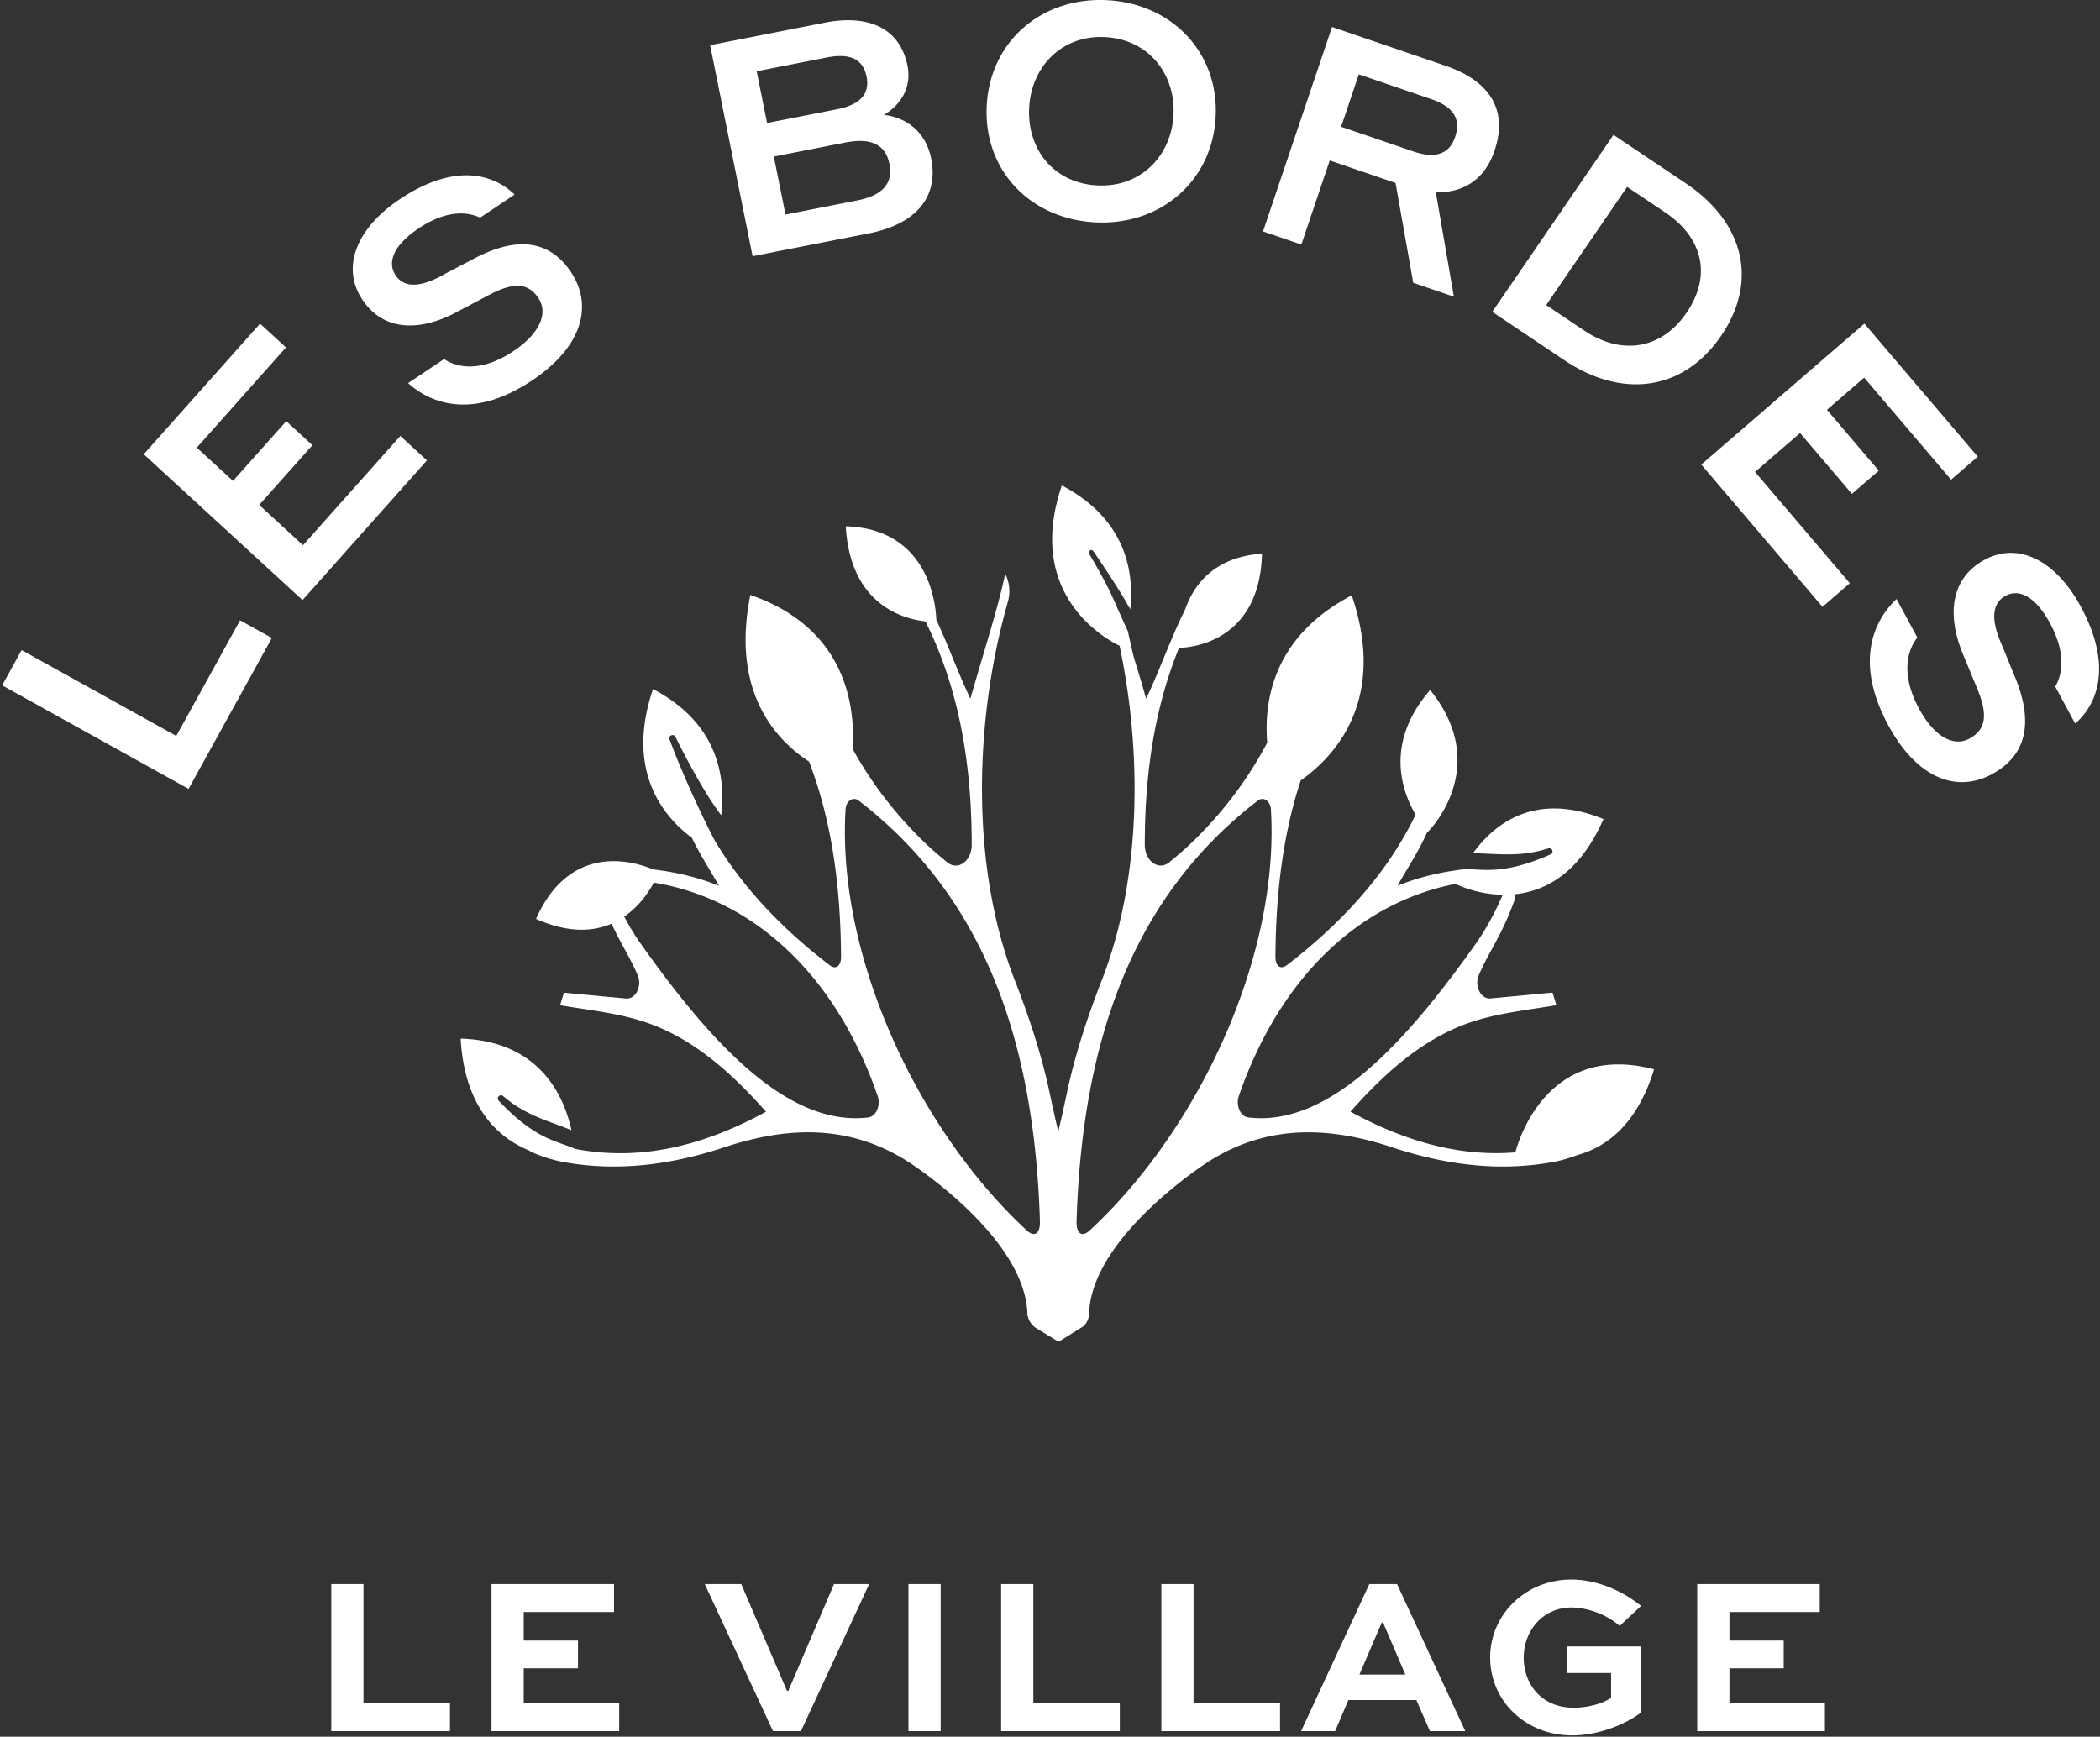 <svg xmlns="http://www.w3.org/2000/svg" width="746" height="617"><rect width="100%" height="100%" fill="#333333" stroke="none"/><path fill="#FFF" d="M538.318 409.388c-19.688 1.596-38.995-3.784-58.581-14.455 12.88-14.61 26.277-25.933 41.706-31.415 10.17-3.614 20.884-4.619 31.441-6.419a308.79 308.79 0 0 0-1.38-4.456c-7.268.66-14.843 1.433-22.051 2.065-3.39.299-5.768-4.388-4.13-8.253 3.668-8.653 8.226-13.992 13.023-27.584-.177-.387-.367-.754-.55-1.134 10.645-.992 23.186-7.038 31.82-26.763-24.592-10.012-39.07 2.031-46.352 12.152 8.417.081 16.535 1.549 26.76-1.725 1.372-.442 2.126 1.548.808 2.126-16.766 7.376-23.845 5.243-30.89 5.203-.062 0-.123-.007-.177-.014a1.816 1.816 0 0 1-.088.156c-10.3 1.216-17.644 3.58-23.235 5.787 3.594-6.357 7.27-11.723 10.666-19.263.082.088.13.136.13.136s23.125-22.755.801-50.407c-16.06 18.557-10.258 35.592-5.17 44.307-10.32 21.458-27.161 39.274-45.769 53.478-2.18 1.664-4.035.285-4.015-2.996.13-22.578 2.69-43.533 8.968-62.64 11.671-8.199 30.931-28.19 18.139-65.766-27.392 14.333-31.305 36.694-30.028 52.337-7.174 13.592-16.264 25.336-26.896 35.579-2.507 2.411-5.123 4.632-7.915 6.921-3.784 3.111-8.69-.455-8.682-6.269.013-25.37 3.478-48.668 12.188-69.942 1.684 0 28.621-.51 29.45-33.44-17.038 1.162-24.267 11.12-27.324 19.875-5.313 10.712-9.158 21.906-13.839 31.646-4.952-17.477-3.499-10.284-6.474-23.93l-3.696-8.15c-2.249-5.36-4.864-10.61-9.803-18.952-.7-1.175.34-2.697 1.44-1.08 6.699 9.829 10.55 16.05 12.901 20.364 1.38-12.77-1.182-31.904-24.307-44.002-13.262 38.942 15.781 54.68 20.51 56.942 8.145 38.48 7.65 83.031-6.319 118.835-5.129 13.157-9.626 26.735-12.595 40.965a432.397 432.397 0 0 1-2.86 12.743 422.827 422.827 0 0 1-2.86-12.743c-2.962-14.23-7.466-27.808-12.596-40.965-15.89-40.735-14.341-92.806-2.473-134.356.945-3.301.66-6.983-.876-9.897l-.048-.088c-2.975 13.653-7.411 26.837-12.364 44.314-4.158-8.653-7.663-18.448-12.113-28.04-.163-4.917-2.398-32.311-32.155-33.201 1.583 27.713 20.096 32.862 28.296 33.78 11.855 23.752 16.427 50.182 16.44 79.329 0 5.814-4.897 9.373-8.688 6.27-2.793-2.29-5.408-4.511-7.915-6.922-10.048-9.686-18.723-20.71-25.707-33.372.992-15.432-2.432-42.97-36.333-54.707-6.827 33.888 8.445 51.073 20.85 59.204 8.03 20.887 11.223 44.11 11.373 69.365.02 3.287-1.835 4.666-4.015 2.995-15.755-12.022-30.246-26.64-40.586-43.866.014-.04-.095-.054-.081-.095l-.061-.122c-1.597-2.996-5.048-9.863-9.09-18.91l-3.261-7.547a295.157 295.157 0 0 1-3.832-9.693c-.503-1.351 1.447-2.194 2.092-.903 4.613 9.265 10.605 20.33 16.25 27.85 1.584-12.764-.577-32.47-24.212-44.838-10.075 29.568 4.246 45.754 13.798 52.832 3.105 6.419 6.4 11.337 9.634 17.056-5.612-2.214-12.997-4.592-23.364-5.8-6.78-2.854-29.416-9.843-41.638 17.571 11.468 5.101 20.259 4.551 26.842 1.698 3.403 7.39 6.583 11.962 9.287 18.333 1.637 3.859-.734 8.552-4.131 8.253-7.201-.631-14.776-1.406-22.052-2.065-.469 1.481-.938 2.962-1.38 4.456 10.558 1.8 21.272 2.812 31.442 6.42 15.428 5.48 28.825 16.804 41.706 31.415-22.725 12.375-45.062 17.64-68.066 13.15-.007-.04-.007-.082-.013-.13a2.29 2.29 0 0 1-.455-.128c-6.502-2.697-13.86-3.485-26.428-16.805-.992-1.046.483-2.588 1.57-1.65 8.247 7.084 16.406 8.85 24.28 12.124-2.731-12.423-11.474-31.7-39.37-32.543 1.434 25.132 13.9 35.573 24.648 39.886-.007.06-.013.129-.027.19 3.934 1.698 8.003 3.077 12.1 3.81 19.246 3.451 38.132.938 56.95-5.277 22.114-7.302 44.173-8.43 65.444 5.23.693.442 1.332.897 2.011 1.345 8.377 5.753 40.219 29.228 40.219 53.41h.15c.352 1.636 1.276 3.328 3.342 4.503l7.581 4.598 8.146-5.08s2.025-.965 2.588-4.022h.068c0-.149.007-.298.007-.441.054-.442.075-.93.061-1.454 1.59-23.502 31.998-45.91 40.15-51.514.68-.448 1.319-.903 2.012-1.345 21.27-13.66 43.33-12.532 65.443-5.23 18.825 6.215 37.705 8.728 56.951 5.278 3.05-.55 6.088-1.454 9.07-2.582 10.048-2.798 20.986-10.698 27.039-30.396-37.8-9.89-48.18 25.316-49.275 29.5zm-229.863-12.41c-29.35 3.607-57.23-28.454-80.682-61.48-2.317-3.26-4.307-6.608-6.02-9.855 5.313-3.654 8.683-8.674 10.517-12.084 34.927 5.733 64.438 32.23 79.5 75.777 1.155 3.342-.503 7.295-3.315 7.642zm56.312 40.17c-38.452-35.572-67.55-97.118-64.39-149.659.177-2.947 2.677-4.591 4.64-3.083 44.308 34.078 62.427 84.892 64.404 149.462.13 4.368-1.902 5.821-4.654 3.28zm22.318 0c-2.745 2.541-4.783 1.088-4.647-3.287 1.977-64.57 20.095-115.384 64.404-149.462 1.963-1.508 4.456.136 4.633 3.084 3.166 52.54-25.932 114.093-64.39 149.666zm56.319-40.17c-2.813-.347-4.477-4.3-3.315-7.642 14.735-42.602 43.296-68.89 77.237-75.376l-.054.15s7.106 3.627 16.535 3.783c-2.303 5.352-5.475 11.635-9.715 17.606-23.458 33.025-51.333 65.086-80.688 61.479zm112.394-268.966c20.413 13.687 42.146 10.944 55.55-8.632 13.588-19.84 7.84-40.629-12.478-54.248l-25.69-17.225-43.072 62.88 25.69 17.225zm22.224-61.62 13.513 9.064c13.247 8.882 16.714 22.326 7.553 35.696-8.915 13.02-23.061 15.169-36.308 6.287l-13.52-9.064 28.762-41.983zM388.939 78.975c23.056 1.268 41.598-14.423 42.894-37.214 1.302-22.892-15.344-40.414-38.4-41.689-23.056-1.268-41.59 14.315-42.894 37.214-1.302 22.892 15.13 40.4 38.4 41.689zm-23.325-40.862c.827-14.511 11.662-25.774 27.068-24.927 15.405.848 25 13.237 24.18 27.748-.834 14.62-11.773 25.767-27.179 24.92-15.515-.855-24.903-13.013-24.07-27.741zm106.763 18.885 23.375 7.996 6.281 35.468 14.436 4.933-6.41-37.107c10.217.3 17.547-4.954 20.86-14.774 4.835-14.324-1.521-24.709-17.377-30.132l-40.354-13.8-24.517 72.629 13.618 4.654 10.088-29.867zm10.325-30.588 25.613 8.758c7.83 2.674 10.825 6.894 8.58 13.542-2.035 6.036-7.038 7.75-14.862 5.076l-25.613-8.758 6.282-18.618zm-320.218 84.319 12.03-6.358c7.055-3.549 12.817-4.542 16.814 1.637 3.356 5.18.674 12.312-8.984 18.773-11.618 7.776-20.244 5.734-24.584 2.781l-12.784 8.55c8.357 7.564 23.432 12.84 44.074-.973 17.966-12.023 21.518-26.514 13.99-38.14-8.707-13.449-21.888-12.051-35.259-4.796-4.582 2.419-7.77 4.029-11.935 6.296-7.23 3.666-12.541 3.577-15.365-.787-3.06-4.728-.445-10.77 8.228-16.573 10.453-6.995 17.839-5.687 21.862-3.823l12.245-8.194c-7.23-7.01-20.884-11.682-40.812 1.658-15.102 10.105-20.911 23.89-13.438 35.427 7.467 11.544 20.555 11.77 33.918 4.522zm567.625 133.215 7.072 13.129c7.655-6.701 13.546-20.11 2.032-41.482-8.726-16.19-21.956-23.296-34.15-16.753-12.193 6.544-13.6 19.775-7.573 33.952l5.26 12.744c2.904 7.462 3.37 13.382-3.159 16.883-5.472 2.94-12.351-.41-17.926-10.757-6.708-12.457-3.893-21.008-.55-25.147l-7.38-13.704c-8.3 7.791-14.933 22.591-3.014 44.723 10.374 19.26 24.517 24.146 36.807 17.554 14.212-7.626 14.006-21.104 7.97-35.28-1.997-4.858-3.315-8.222-5.203-12.649-3.007-7.646-2.438-13.018 2.17-15.492 4.99-2.679 10.792.507 15.797 9.798 6.049 11.21 4.071 18.569 1.847 22.481zM308.598 82.92c17.525-3.445 24.819-13.548 22.184-26.643-1.976-9.818-9.277-14.64-16.777-15.474 5.366-3.14 10.032-9.215 8.371-17.454-2.552-12.674-12.948-18.532-29.512-15.278l-40.6 7.982 15.088 74.97 41.246-8.103zm7.356-24.717c1.358 6.76-2.196 11.189-11.487 13.013l-25.43 4.998-4.144-20.594 25.43-4.998c9.085-1.776 14.251.719 15.63 7.581zm-22.26-37.777c8.118-1.593 12.86.434 14.135 6.775 1.235 6.123-2.21 9.981-10.436 11.602l-24.894 4.889-3.699-18.377 24.894-4.889zm363.438 186.766-33.68-39.533 15.996-13.818 18.415 21.614 9.55-8.246-18.415-21.621 13.22-11.418 30.877 36.245 9.468-8.178-40.257-47.26-57.947 50.063 43.06 50.541zM107.647 193.69l-15.572-14.3 18.898-21.222-9.297-8.538-18.899 21.222-12.867-11.828 31.685-35.584-9.21-8.463-41.32 46.398 56.406 51.811 44.194-49.625-9.453-8.682zm-45.023 67.759L7.683 230.94.767 243.477l66.222 36.779 29.586-53.613-11.288-6.27zM117.68 562.76V615h42.16v-9.84h-30.72v-42.4zm87.64 20.08h-19.28v-10.16h32.08v-9.92H174.6V615h45.36v-9.84h-33.92v-12.48h19.28zm90.96-20.08-16.24 37.92h-.48l-16.24-37.92h-12.96L274.6 615h9.92l24.24-52.24zM334.16 615v-52.24h-11.44V615zm21.48-52.24V615h42.16v-9.84h-30.72v-42.4zm56.92 0V615h42.16v-9.84H424v-42.4zM462.2 615h12.08l4.72-11.04h24.16l4.8 11.04h12.56l-24.24-52.24h-9.84L462.2 615zm28.64-38.56h.48l7.92 18.48h-16.32l7.92-18.48zm92.12-5.92c-7.52-6.08-16.56-9.36-24.8-9.36-16.16 0-28.8 12.4-28.8 27.68 0 15.36 12.48 27.68 29.2 27.68 8.16 0 17.68-3.12 24.48-8.16v-23.44h-26.48v9.44h15.76v8.8c-3.28 2.24-8.56 3.52-13.28 3.52-11.68 0-17.76-8.64-17.76-17.76 0-9.76 6.96-17.84 16.96-17.84 5.44 0 12.56 2.4 17.12 6.56l7.6-7.12zm50.68 12.32h-19.28v-10.16h32.08v-9.92h-43.52V615h45.36v-9.84h-33.92v-12.48h19.28z"/></svg>